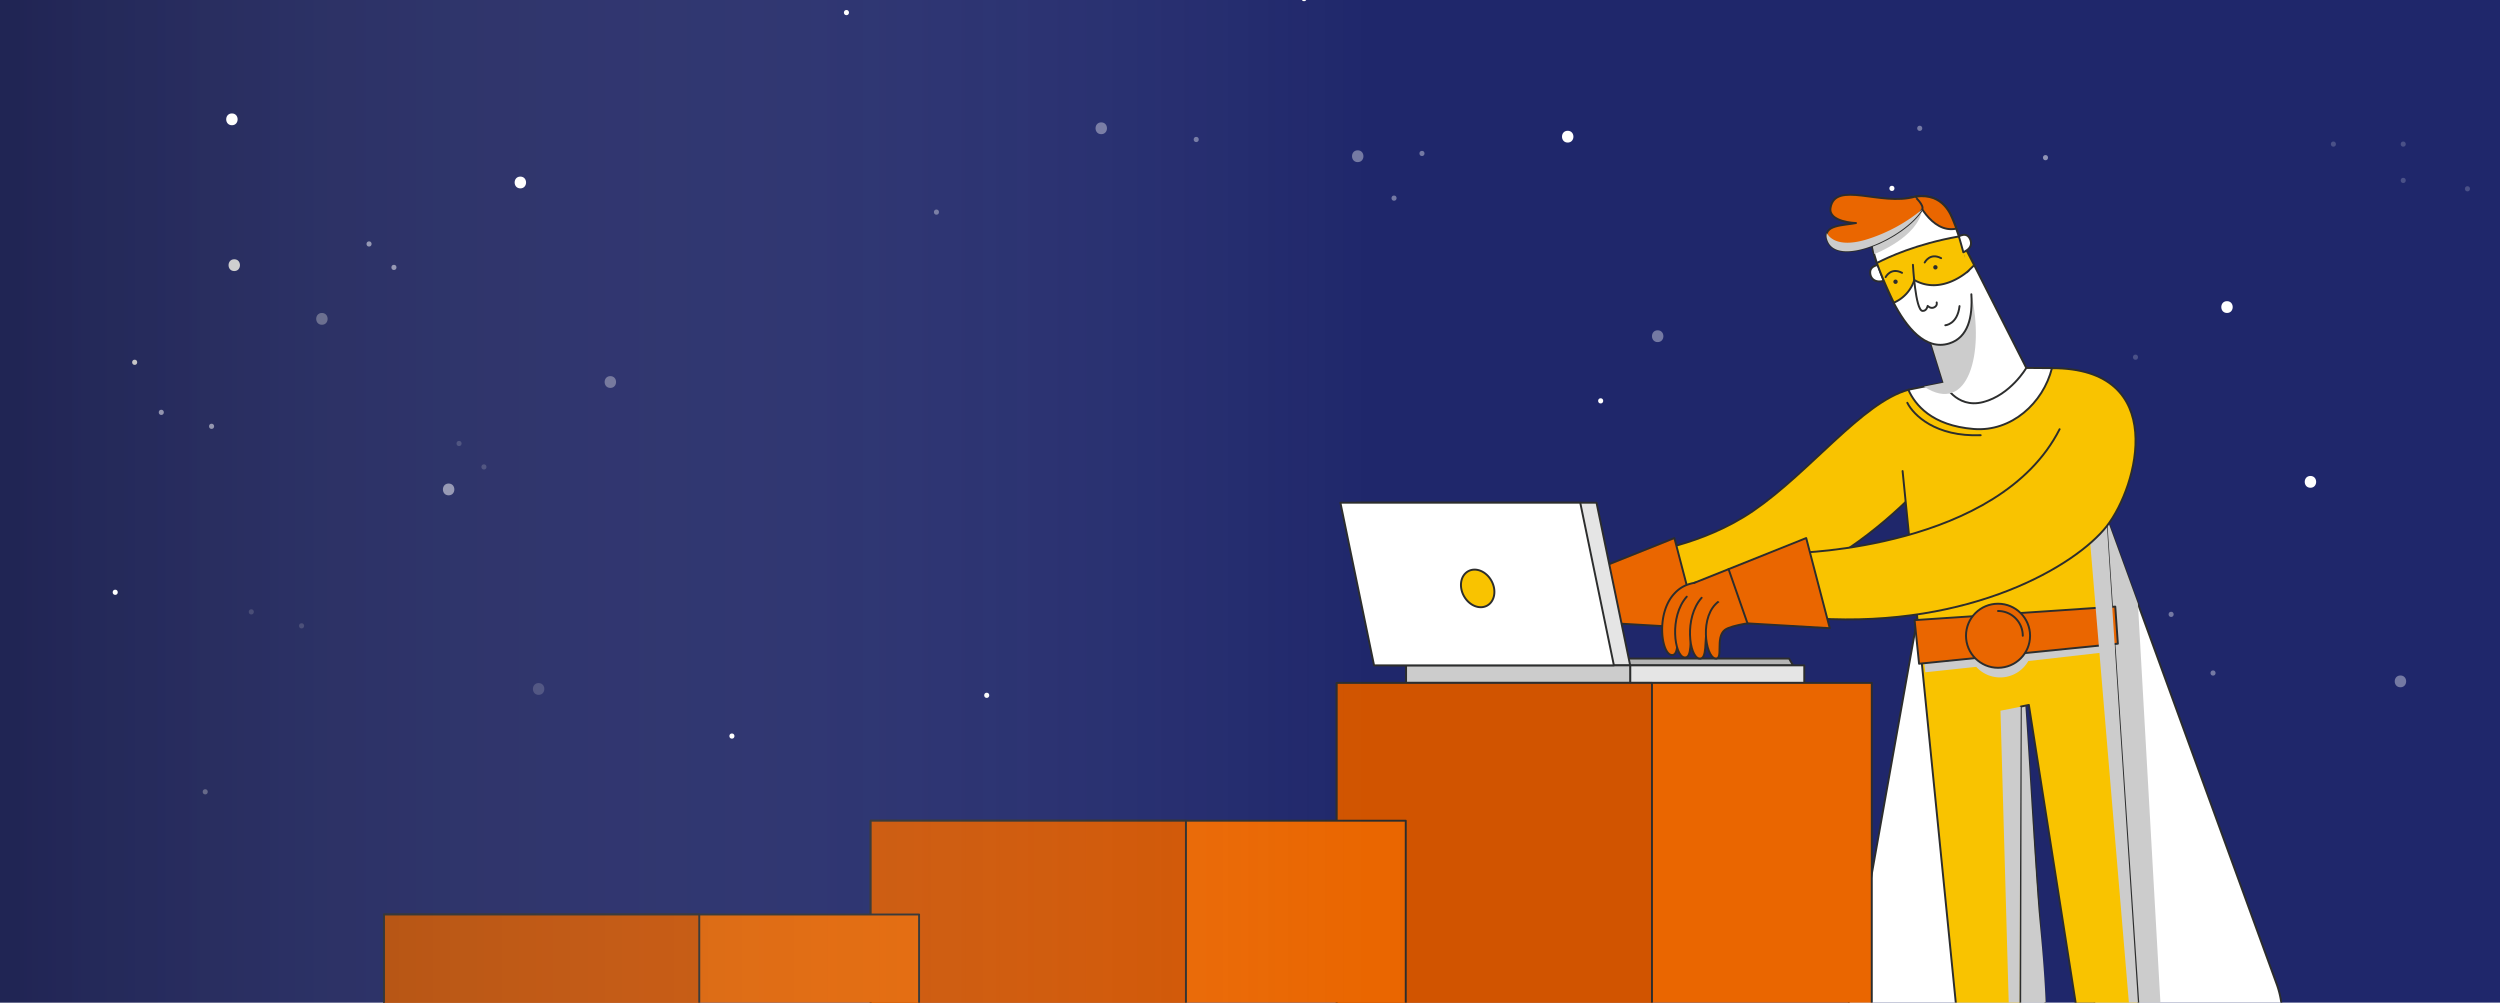 <?xml version="1.0" encoding="UTF-8"?> <svg xmlns="http://www.w3.org/2000/svg" xmlns:xlink="http://www.w3.org/1999/xlink" width="1920" height="770" viewBox="0 0 1920 770"><defs><style>.cls-1,.cls-25{fill:none;}.cls-2{isolation:isolate;}.cls-3{clip-path:url(#clip-path);}.cls-4{fill:#1f276b;}.cls-5{opacity:0.38;}.cls-6{opacity:0.5;}.cls-7{clip-path:url(#clip-path-3);}.cls-22,.cls-8{fill:#fff;}.cls-9{clip-path:url(#clip-path-4);}.cls-10{clip-path:url(#clip-path-5);}.cls-11{clip-path:url(#clip-path-6);}.cls-12{clip-path:url(#clip-path-7);}.cls-13{clip-path:url(#clip-path-8);}.cls-14{clip-path:url(#clip-path-9);}.cls-15{clip-path:url(#clip-path-10);}.cls-16{clip-path:url(#clip-path-11);}.cls-17{clip-path:url(#clip-path-12);}.cls-18{clip-path:url(#clip-path-13);}.cls-19{fill:#b5b5b5;}.cls-19,.cls-20,.cls-21,.cls-22,.cls-25,.cls-26,.cls-27,.cls-28,.cls-29{stroke:#2c2d2d;stroke-linecap:round;stroke-linejoin:round;stroke-width:1.5px;}.cls-20,.cls-24{fill:#f9c300;}.cls-21{fill:#ea6600;}.cls-23,.cls-27{fill:#ccc;}.cls-23,.cls-30{mix-blend-mode:multiply;}.cls-26{fill:#e5e5e5;}.cls-28{fill:#2c2d2d;}.cls-29{fill:#d15400;}.cls-30{opacity:0.31;fill:url(#linear-gradient);}.cls-31{clip-path:url(#clip-path-14);}.cls-32{clip-path:url(#clip-path-15);}.cls-33{clip-path:url(#clip-path-16);}.cls-34{clip-path:url(#clip-path-17);}.cls-35{clip-path:url(#clip-path-18);}.cls-36{clip-path:url(#clip-path-19);}.cls-37{clip-path:url(#clip-path-20);}.cls-38{clip-path:url(#clip-path-21);}.cls-39{opacity:0.37;mix-blend-mode:overlay;}.cls-40{clip-path:url(#clip-path-22);}.cls-41{fill:#162059;}.cls-42{clip-path:url(#clip-path-23);}.cls-43{clip-path:url(#clip-path-24);}.cls-44{clip-path:url(#clip-path-25);}</style><clipPath id="clip-path"><rect class="cls-1" x="-1.75" y="-2" width="1935.42" height="774.43"></rect></clipPath><clipPath id="clip-path-3"><rect class="cls-1" x="409.28" y="524.59" width="8.77" height="9.07"></rect></clipPath><clipPath id="clip-path-4"><rect class="cls-1" x="369.71" y="356.58" width="3.9" height="4.03"></rect></clipPath><clipPath id="clip-path-5"><rect class="cls-1" x="191.04" y="467.89" width="3.9" height="4.03"></rect></clipPath><clipPath id="clip-path-6"><rect class="cls-1" x="350.6" y="338.57" width="3.9" height="4.03"></rect></clipPath><clipPath id="clip-path-7"><rect class="cls-1" x="229.66" y="478.62" width="3.9" height="4.03"></rect></clipPath><clipPath id="clip-path-8"><rect class="cls-1" x="1843.74" y="108.64" width="3.9" height="4.03"></rect></clipPath><clipPath id="clip-path-9"><rect class="cls-1" x="1893.08" y="142.97" width="3.9" height="4.03"></rect></clipPath><clipPath id="clip-path-10"><rect class="cls-1" x="1843.74" y="136.53" width="3.9" height="4.03"></rect></clipPath><clipPath id="clip-path-11"><rect class="cls-1" x="1790.1" y="108.64" width="3.9" height="4.03"></rect></clipPath><clipPath id="clip-path-12"><rect class="cls-1" x="1638.11" y="272.29" width="3.9" height="4.03"></rect></clipPath><clipPath id="clip-path-13"><rect class="cls-1" x="874.15" y="99.43" width="997.55" height="674.75"></rect></clipPath><linearGradient id="linear-gradient" x1="1051.82" y1="386.09" x2="8.46" y2="386.09" gradientUnits="userSpaceOnUse"><stop offset="0" stop-color="#fff" stop-opacity="0"></stop><stop offset="1" stop-color="#231f20"></stop></linearGradient><clipPath id="clip-path-14"><rect class="cls-1" x="340.17" y="371.36" width="8.77" height="9.07"></rect></clipPath><clipPath id="clip-path-15"><rect class="cls-1" x="300.59" y="203.34" width="3.9" height="4.03"></rect></clipPath><clipPath id="clip-path-16"><rect class="cls-1" x="121.93" y="314.65" width="3.9" height="4.03"></rect></clipPath><clipPath id="clip-path-17"><rect class="cls-1" x="281.48" y="185.33" width="3.9" height="4.03"></rect></clipPath><clipPath id="clip-path-18"><rect class="cls-1" x="160.54" y="325.38" width="3.9" height="4.03"></rect></clipPath><clipPath id="clip-path-19"><rect class="cls-1" x="1568.99" y="119.05" width="3.9" height="4.03"></rect></clipPath><clipPath id="clip-path-20"><rect class="cls-1" x="-534" width="414" height="741.91"></rect></clipPath><clipPath id="clip-path-21"><rect class="cls-1" x="-635.33" y="-16.3" width="1920" height="770.6"></rect></clipPath><clipPath id="clip-path-22"><rect class="cls-1" x="-853.67" y="55.59" width="1995" height="1798"></rect></clipPath><clipPath id="clip-path-23"><rect class="cls-1" x="27.86" y="42.15" width="3.87" height="4"></rect></clipPath><clipPath id="clip-path-24"><rect class="cls-1" x="76.85" y="76.23" width="3.87" height="4"></rect></clipPath><clipPath id="clip-path-25"><rect class="cls-1" x="27.86" y="69.84" width="3.87" height="4"></rect></clipPath></defs><title>portfolio-hero</title><g class="cls-2"><g id="Layer_1" data-name="Layer 1"><g class="cls-3"><g class="cls-3"><rect class="cls-4" x="-0.24" y="-3.75" width="1933.91" height="776.18"></rect><g class="cls-5"><g class="cls-6"><g class="cls-7"><path class="cls-8" d="M413.67,533.66c5.84,0,5.84-9.07,0-9.07s-5.85,9.07,0,9.07"></path></g></g><path class="cls-8" d="M247.23,249.42c5.84,0,5.84-9.06,0-9.06s-5.85,9.06,0,9.06"></path><path class="cls-8" d="M1042.73,124.51c5.85,0,5.85-9.07,0-9.07s-5.84,9.07,0,9.07"></path><path class="cls-8" d="M845.76,103.05c5.85,0,5.85-9.06,0-9.06s-5.84,9.06,0,9.06"></path><path class="cls-8" d="M1273.1,262.73c5.84,0,5.84-9.07,0-9.07s-5.85,9.07,0,9.07"></path><path class="cls-8" d="M1843.54,527.83c5.85,0,5.85-9.06,0-9.06s-5.85,9.06,0,9.06"></path><path class="cls-8" d="M1522.06,299.92c2.6,0,2.6-4,0-4s-2.59,4,0,4"></path><path class="cls-8" d="M1474.35,100.54c2.6,0,2.6-4,0-4s-2.6,4,0,4"></path><path class="cls-8" d="M1092.08,119.84c2.59,0,2.59-4,0-4s-2.6,4,0,4"></path><path class="cls-8" d="M1070.62,154.17c2.6,0,2.6-4,0-4s-2.6,4,0,4"></path><path class="cls-8" d="M918.7,109.12c2.6,0,2.6-4,0-4s-2.6,4,0,4"></path><path class="cls-8" d="M719.19,164.9c2.59,0,2.59-4,0-4s-2.6,4,0,4"></path><path class="cls-8" d="M468.75,297.92c5.85,0,5.85-9.06,0-9.06s-5.85,9.06,0,9.06"></path><g class="cls-6"><g class="cls-9"><path class="cls-8" d="M371.66,360.61c2.59,0,2.59-4,0-4s-2.6,4,0,4"></path></g></g><g class="cls-6"><g class="cls-10"><path class="cls-8" d="M193,471.92c2.6,0,2.6-4,0-4s-2.6,4,0,4"></path></g></g><g class="cls-6"><g class="cls-11"><path class="cls-8" d="M352.55,342.6c2.6,0,2.6-4,0-4s-2.6,4,0,4"></path></g></g><g class="cls-6"><g class="cls-12"><path class="cls-8" d="M231.61,482.65c2.6,0,2.6-4,0-4s-2.6,4,0,4"></path></g></g><path class="cls-8" d="M157.61,610.11c2.6,0,2.6-4,0-4s-2.6,4,0,4"></path><path class="cls-8" d="M631.23,720.54c2.59,0,2.59-4,0-4s-2.6,4,0,4"></path><path class="cls-8" d="M1298.43,463.1c2.6,0,2.6-4,0-4s-2.6,4,0,4"></path><path class="cls-8" d="M1569.26,381.44c2.6,0,2.6-4,0-4s-2.6,4,0,4"></path><g class="cls-6"><g class="cls-13"><path class="cls-8" d="M1845.68,112.67c2.6,0,2.6-4,0-4s-2.59,4,0,4"></path></g></g><g class="cls-6"><g class="cls-14"><path class="cls-8" d="M1895,147c2.59,0,2.59-4,0-4s-2.6,4,0,4"></path></g></g><g class="cls-6"><g class="cls-15"><path class="cls-8" d="M1845.68,140.56c2.6,0,2.6-4,0-4s-2.59,4,0,4"></path></g></g><g class="cls-6"><g class="cls-16"><path class="cls-8" d="M1792.05,112.67c2.6,0,2.6-4,0-4s-2.6,4,0,4"></path></g></g><g class="cls-6"><g class="cls-17"><path class="cls-8" d="M1640.06,276.32c2.6,0,2.6-4,0-4s-2.6,4,0,4"></path></g></g><path class="cls-8" d="M1667.43,473.83c2.6,0,2.6-4,0-4s-2.6,4,0,4"></path><path class="cls-8" d="M1699.61,518.88c2.6,0,2.6-4,0-4s-2.6,4,0,4"></path></g><path class="cls-8" d="M179.91,208.18c5.84,0,5.84-9.07,0-9.07s-5.85,9.07,0,9.07"></path><path class="cls-8" d="M1710.34,240.36c5.84,0,5.84-9.07,0-9.07s-5.85,9.07,0,9.07"></path><path class="cls-8" d="M757.8,536c2.6,0,2.6-4,0-4s-2.6,4,0,4"></path><path class="cls-8" d="M103.43,280.24c2.59,0,2.59-4,0-4s-2.6,4,0,4"></path><g class="cls-18"><polygon class="cls-19" points="1244.25 505.79 1374.02 505.79 1377.05 511 1244.25 511 1244.25 505.79"></polygon><path class="cls-20" d="M1497.5,348.18c-23.59,30-106.68,124.23-225.41,117.07L1261,424.59s46.08-5.24,85.6-32.36c44-30.21,83.61-83.1,119.1-92.91l40.54,14"></path><path class="cls-21" d="M1184.24,456.35c-13.62,15.32-9.49,45.21-2,46.64,6.71,1.27,3.87-14.52,6.4-23.86,2.15-7.92,6.54-10.34,6.54-10.34l15.06,2.85,15.73-2s17.83,5,19.29-6c.87-6.6-11.36-13.34-11.36-13.34a82.82,82.82,0,0,0-16.21-3.12C1199.06,445.77,1190.78,449,1184.24,456.35Z"></path><path class="cls-21" d="M1194.19,458.25c-13.62,15.32-9.49,45.21-2,46.63,6.71,1.27,3.87-14.51,6.4-23.85,2.15-7.92,6.54-10.34,6.54-10.34"></path><path class="cls-21" d="M1205.62,459.09c-13.62,15.32-9.49,45.21-2,46.64,6.71,1.27,3.87-14.52,6.4-23.86,2.15-7.92,6.54-10.33,6.54-10.33"></path><path class="cls-21" d="M1219.05,461.69c-15.6,10.94-10.48,42.61-3,44,6.7,1.27-.27-16,7.37-21.9,5.16-4,26-6.3,26-6.3,3.79-5.83,1.62-21.26-15.58-27.21"></path><polyline class="cls-21" points="1199.91 447.66 1285.93 413.23 1304.04 482.45 1240.85 478.75"></polyline><line class="cls-21" x1="1227.57" y1="437.09" x2="1240.85" y2="478.75"></line><path class="cls-22" d="M1575.89,282.73l172.22,472a70.85,70.85,0,0,1-59.28,95.67h0A70.86,70.86,0,0,1,1612,791.29l-73.12-491,32.85,485.87a70.85,70.85,0,0,1-82.43,76.46l-13-2.22a70.86,70.86,0,0,1-58-81.34L1502.62,306"></path><path class="cls-23" d="M1567.23,295.73l-1.51-9.77-55.55,17.62,0,2.35c-2.55.73-5.18,1.54-7.92,2.42L1484,420l7.85,69.5-.3,0,3.64,33.9.48-.06L1526.48,859a71.38,71.38,0,0,0,40.9-40.94s9.74-2.84-1-110.45c-3-30.07-8-124.56-11.18-169.61-9.2-128.78-16.35-237.69-16.35-237.69l73.12,491a70.89,70.89,0,0,0,51.66,57.05l-21.71-384.68-61.3-168.49C1575.93,295.23,1571.44,295.43,1567.23,295.73Z"></path><polyline class="cls-20" points="1461.19 361.77 1516.09 910.45 1551.24 910.45 1551.96 542.65 1558.16 541.39 1616.15 910.45 1651.49 910.45 1612.94 329.64 1529.33 284.96 1489.28 298.99"></polyline><path class="cls-23" d="M1622.51,471.33l-69.57,5.81a24.84,24.84,0,0,0-36.08,2.64l-42.09,2.34,3.86,34.19,39.1-4.17a24.85,24.85,0,0,0,40-4.46l66.48-7.6Z"></path><line class="cls-24" x1="1573.98" y1="538.02" x2="1536.39" y2="545.47"></line><polygon class="cls-21" points="1473.84 509.75 1626.51 494.35 1624.52 465.88 1470.41 476.25 1473.84 509.75"></polygon><circle class="cls-21" cx="1534.49" cy="488.26" r="24.6"></circle><path class="cls-21" d="M1534.49,469.25a19,19,0,0,1,19,19"></path><line class="cls-24" x1="1621.9" y1="502.89" x2="1642.14" y2="846.36"></line><line class="cls-24" x1="1546.59" y1="551.18" x2="1544.71" y2="846.36"></line><polygon class="cls-23" points="1600.16 356.37 1642.14 855.07 1653.72 935.96 1649.26 854.74 1647.46 854.82 1615 355.9 1600.16 356.37"></polygon><path class="cls-23" d="M1551.56,937.73s0,0,0,0l.81-83-1.79-.07,1.34-311.95-15.55,3.12,11.22,398A8.08,8.08,0,0,0,1551.56,937.73Z"></path><path class="cls-25" d="M1464.82,309.34c4.84,9.59,21.83,26.25,56.34,24.89"></path><polygon class="cls-26" points="1041.93 386.08 1226.13 386.08 1251.97 511 1067.77 511 1041.93 386.08"></polygon><rect class="cls-26" x="1251.97" y="511" width="133.71" height="13.44" transform="translate(2637.65 1035.44) rotate(-180)"></rect><rect class="cls-27" x="1079.85" y="511" width="172.11" height="13.44" transform="translate(2331.82 1035.44) rotate(-180)"></rect><polygon class="cls-22" points="1029.43 386.08 1213.63 386.08 1239.47 511 1055.27 511 1029.43 386.08"></polygon><ellipse class="cls-20" cx="1134.87" cy="452" rx="12.09" ry="15.08" transform="translate(-77.6 600.85) rotate(-28.72)"></ellipse><path class="cls-20" d="M1581.78,329.64c-46.62,91.76-201.92,94.95-201.92,94.95L1395.4,475c118.73,7.17,198.9-40.75,222.49-70.77,24.25-30.87,48.29-121.67-42-121.46l-26.38-.21"></path><path class="cls-21" d="M1285.47,456.35c-13.62,15.32-9.49,45.21-2,46.64,6.71,1.27,3.87-14.52,6.4-23.86,2.15-7.92,6.54-10.34,6.54-10.34l15,2.85,15.74-2s17.83,5,19.29-6c.87-6.6-11.36-13.34-11.36-13.34a82.77,82.77,0,0,0-16.22-3.12C1300.28,445.77,1292,449,1285.47,456.35Z"></path><path class="cls-21" d="M1295.42,458.25c-13.62,15.32-9.49,45.21-2,46.63,6.71,1.27,3.87-14.51,6.4-23.85,2.15-7.92,6.54-10.34,6.54-10.34"></path><path class="cls-21" d="M1306.85,459.09c-13.62,15.32-9.49,45.21-2,46.64,6.71,1.27,3.87-14.52,6.4-23.86,2.15-7.92,6.54-10.33,6.54-10.33"></path><path class="cls-21" d="M1320.28,461.69c-15.6,10.94-10.48,42.61-3,44,6.71,1.27-.26-16,7.38-21.9,5.16-4,26-6.3,26-6.3,3.79-5.83,1.62-21.26-15.58-27.21"></path><polyline class="cls-21" points="1301.14 447.66 1387.16 413.23 1405.27 482.45 1342.08 478.75"></polyline><line class="cls-21" x1="1327.54" y1="437.09" x2="1342.08" y2="478.75"></line><path class="cls-22" d="M1575.89,282.73c-9.42-.09-26.38-.21-26.38-.21-8.58.84-14.37,1.91-19.91,2.74l-.27-.26-3.79.91c-3.92.67-6.17,1.16-6.17,1.16l.24.27-.41.1.17-.37-26.75,6.83-27,5.42c5.07,11.44,17.91,27.58,50.26,30.15C1544.77,331.77,1569.16,309.58,1575.89,282.73Z"></path><path class="cls-22" d="M1474.25,236.38l18.37,57.52s9.35,20.35,30.44,14.89,33.13-26.22,33.13-26.22l-48.31-95.26"></path><polygon class="cls-20" points="1509.9 209.72 1516.18 203.67 1508.47 188.65 1506.53 188.65 1509.9 209.72"></polygon><path class="cls-23" d="M1492.62,293.9l-15,3C1512,319.5,1524.18,270.35,1514,226L1483,263Z"></path><path class="cls-22" d="M1449.93,214.22c-7.4,4.18-13.43,1.2-13.64-4.8s7.82-6.15,7.82-6.15"></path><path class="cls-22" d="M1514,226c1.09,17.39-2.4,33.2-17,37.76-36.66,11.47-58.66-72.65-58.66-72.65l61.79-21.56s3.7,9.87,7.69,24.15"></path><path class="cls-22" d="M1506.27,194.25s10.62-2.87,6.54-11c-3.26-6.47-10.79-.16-10.79-.16l.43,3.69"></path><path class="cls-20" d="M1511.88,207.87s-20.42,19.25-41.69,7.21a28.27,28.27,0,0,1-15.74,17.39s-13.72-28-16.1-41.37c-1.87-10.57-6.19-26.76,21.55-37.15,31-11.61,38.12,10.78,40.24,15.59,2.62,5.93,5.49,15.94,7.69,24.15"></path><path class="cls-22" d="M1459.9,154c-27.74,10.39-23.42,26.58-21.55,37.15.31,1.75,2.08,8,3.07,10.84,8.67-4.42,30.09-14.55,63-20.4-1-2.83-3.35-9.89-4.29-12C1498,164.73,1490.87,142.34,1459.9,154Z"></path><path class="cls-25" d="M1487.36,232.28s.9,2.65-2.29,3.93c-2.44,1-4.62-1.28-4.62-1.28s-.73,4.1-4,3.84c-5.41-.44-7.33-35.41-7.33-35.41"></path><path class="cls-25" d="M1478.17,201.59s4-7.86,12.6-3.31"></path><path class="cls-25" d="M1448.16,212.83s4-7.86,12.6-3.3"></path><circle class="cls-28" cx="1486.39" cy="205.3" r="0.93"></circle><circle class="cls-28" cx="1455.76" cy="216.37" r="0.93"></circle><path class="cls-21" d="M1502.49,175.59s-1.58-4.31-2.35-6.05c-1.82-4.13-7.37-21.27-28.58-18.6C1470.55,151.06,1482.85,179.84,1502.49,175.59Z"></path><path class="cls-23" d="M1439.52,195.13s33.69-12.89,36.67-34.27l-37.93,27.8Z"></path><path class="cls-21" d="M1476.19,160.86c-13.39,22.09-66.39,45.5-73,23-3.31-11.35,12.47-10.63,22.22-12.56,0,0-21.51-.57-19.56-11.77,3.65-21,38.76-1.07,64.75-8.45C1470.65,151.06,1478.08,157.76,1476.19,160.86Z"></path><path class="cls-23" d="M1433.25,184c-25.29,7.53-30.16-5-30.16-5a8.13,8.13,0,0,0,.15,4.83c6.56,22.52,59.56-.89,73-23A125.49,125.49,0,0,1,1433.25,184Z"></path><path class="cls-22" d="M1494,249.8s9.29-.59,10.92-14.71"></path></g><rect class="cls-21" x="1026.58" y="524.46" width="410.95" height="249.91"></rect><rect class="cls-29" x="1026.58" y="524.46" width="242.13" height="249.7"></rect><rect class="cls-21" x="668.67" y="630.3" width="410.95" height="144.08"></rect><rect class="cls-29" x="668.67" y="630.3" width="242.13" height="143.95"></rect><rect class="cls-21" x="294.9" y="702.34" width="410.95" height="72.04"></rect><rect class="cls-29" x="294.9" y="702.34" width="242.13" height="71.98"></rect><rect class="cls-30" x="-1.75" y="-2" width="1083.75" height="776.18"></rect><g class="cls-6"><g class="cls-31"><path class="cls-8" d="M344.55,380.42c5.85,0,5.85-9.07,0-9.07s-5.84,9.07,0,9.07"></path></g></g><path class="cls-8" d="M178.11,96.18c5.85,0,5.85-9.06,0-9.06s-5.85,9.06,0,9.06"></path><path class="cls-8" d="M1204,109.49c5.85,0,5.85-9.06,0-9.06s-5.84,9.06,0,9.06"></path><path class="cls-8" d="M1774.42,374.6c5.85,0,5.85-9.07,0-9.07s-5.84,9.07,0,9.07"></path><path class="cls-8" d="M1453,146.68c2.6,0,2.6-4,0-4s-2.6,4,0,4"></path><path class="cls-8" d="M1001.51.93c2.59,0,2.59-4,0-4s-2.6,4,0,4"></path><path class="cls-8" d="M650.07,11.66c2.6,0,2.6-4,0-4s-2.6,4,0,4"></path><path class="cls-8" d="M399.63,144.68c5.85,0,5.85-9.06,0-9.06s-5.84,9.06,0,9.06"></path><g class="cls-6"><g class="cls-32"><path class="cls-8" d="M302.54,207.37c2.6,0,2.6-4,0-4s-2.6,4,0,4"></path></g></g><g class="cls-6"><g class="cls-33"><path class="cls-8" d="M123.87,318.68c2.6,0,2.6-4,0-4s-2.59,4,0,4"></path></g></g><g class="cls-6"><g class="cls-34"><path class="cls-8" d="M283.43,189.36c2.6,0,2.6-4,0-4s-2.59,4,0,4"></path></g></g><g class="cls-6"><g class="cls-35"><path class="cls-8" d="M162.49,329.41c2.6,0,2.6-4,0-4s-2.6,4,0,4"></path></g></g><path class="cls-8" d="M88.49,456.87c2.6,0,2.6-4,0-4s-2.6,4,0,4"></path><path class="cls-8" d="M562.11,567.3c2.6,0,2.6-4,0-4s-2.6,4,0,4"></path><path class="cls-8" d="M1229.31,309.86c2.6,0,2.6-4,0-4s-2.59,4,0,4"></path><path class="cls-8" d="M1500.15,228.2c2.59,0,2.59-4,0-4s-2.6,4,0,4"></path><g class="cls-6"><g class="cls-36"><path class="cls-8" d="M1570.94,123.08c2.6,0,2.6-4,0-4s-2.6,4,0,4"></path></g></g></g></g><g class="cls-37"><g class="cls-38"><rect class="cls-4" x="-635.74" y="-328.79" width="1920" height="1082.03"></rect><path class="cls-41" d="M-717.63,641.82s145.44-15.43,456.89,39.29c222.58,39.11,441-19.23,441-19.23v80H-717.63Z"></path><g class="cls-5"><path class="cls-8" d="M27.67,458.33c5.8,0,5.8-9,0-9s-5.81,9,0,9"></path><g class="cls-6"><g class="cls-42"><path class="cls-8" d="M29.8,46.15c2.57,0,2.57-4,0-4s-2.58,4,0,4"></path></g></g><g class="cls-6"><g class="cls-43"><path class="cls-8" d="M78.78,80.23c2.58,0,2.58-4,0-4s-2.57,4,0,4"></path></g></g><g class="cls-6"><g class="cls-44"><path class="cls-8" d="M29.8,73.84c2.57,0,2.57-4,0-4s-2.58,4,0,4"></path></g></g></g><rect class="cls-1" x="-635.74" y="-17.09" width="1920" height="772.18"></rect></g></g></g></g></svg> 